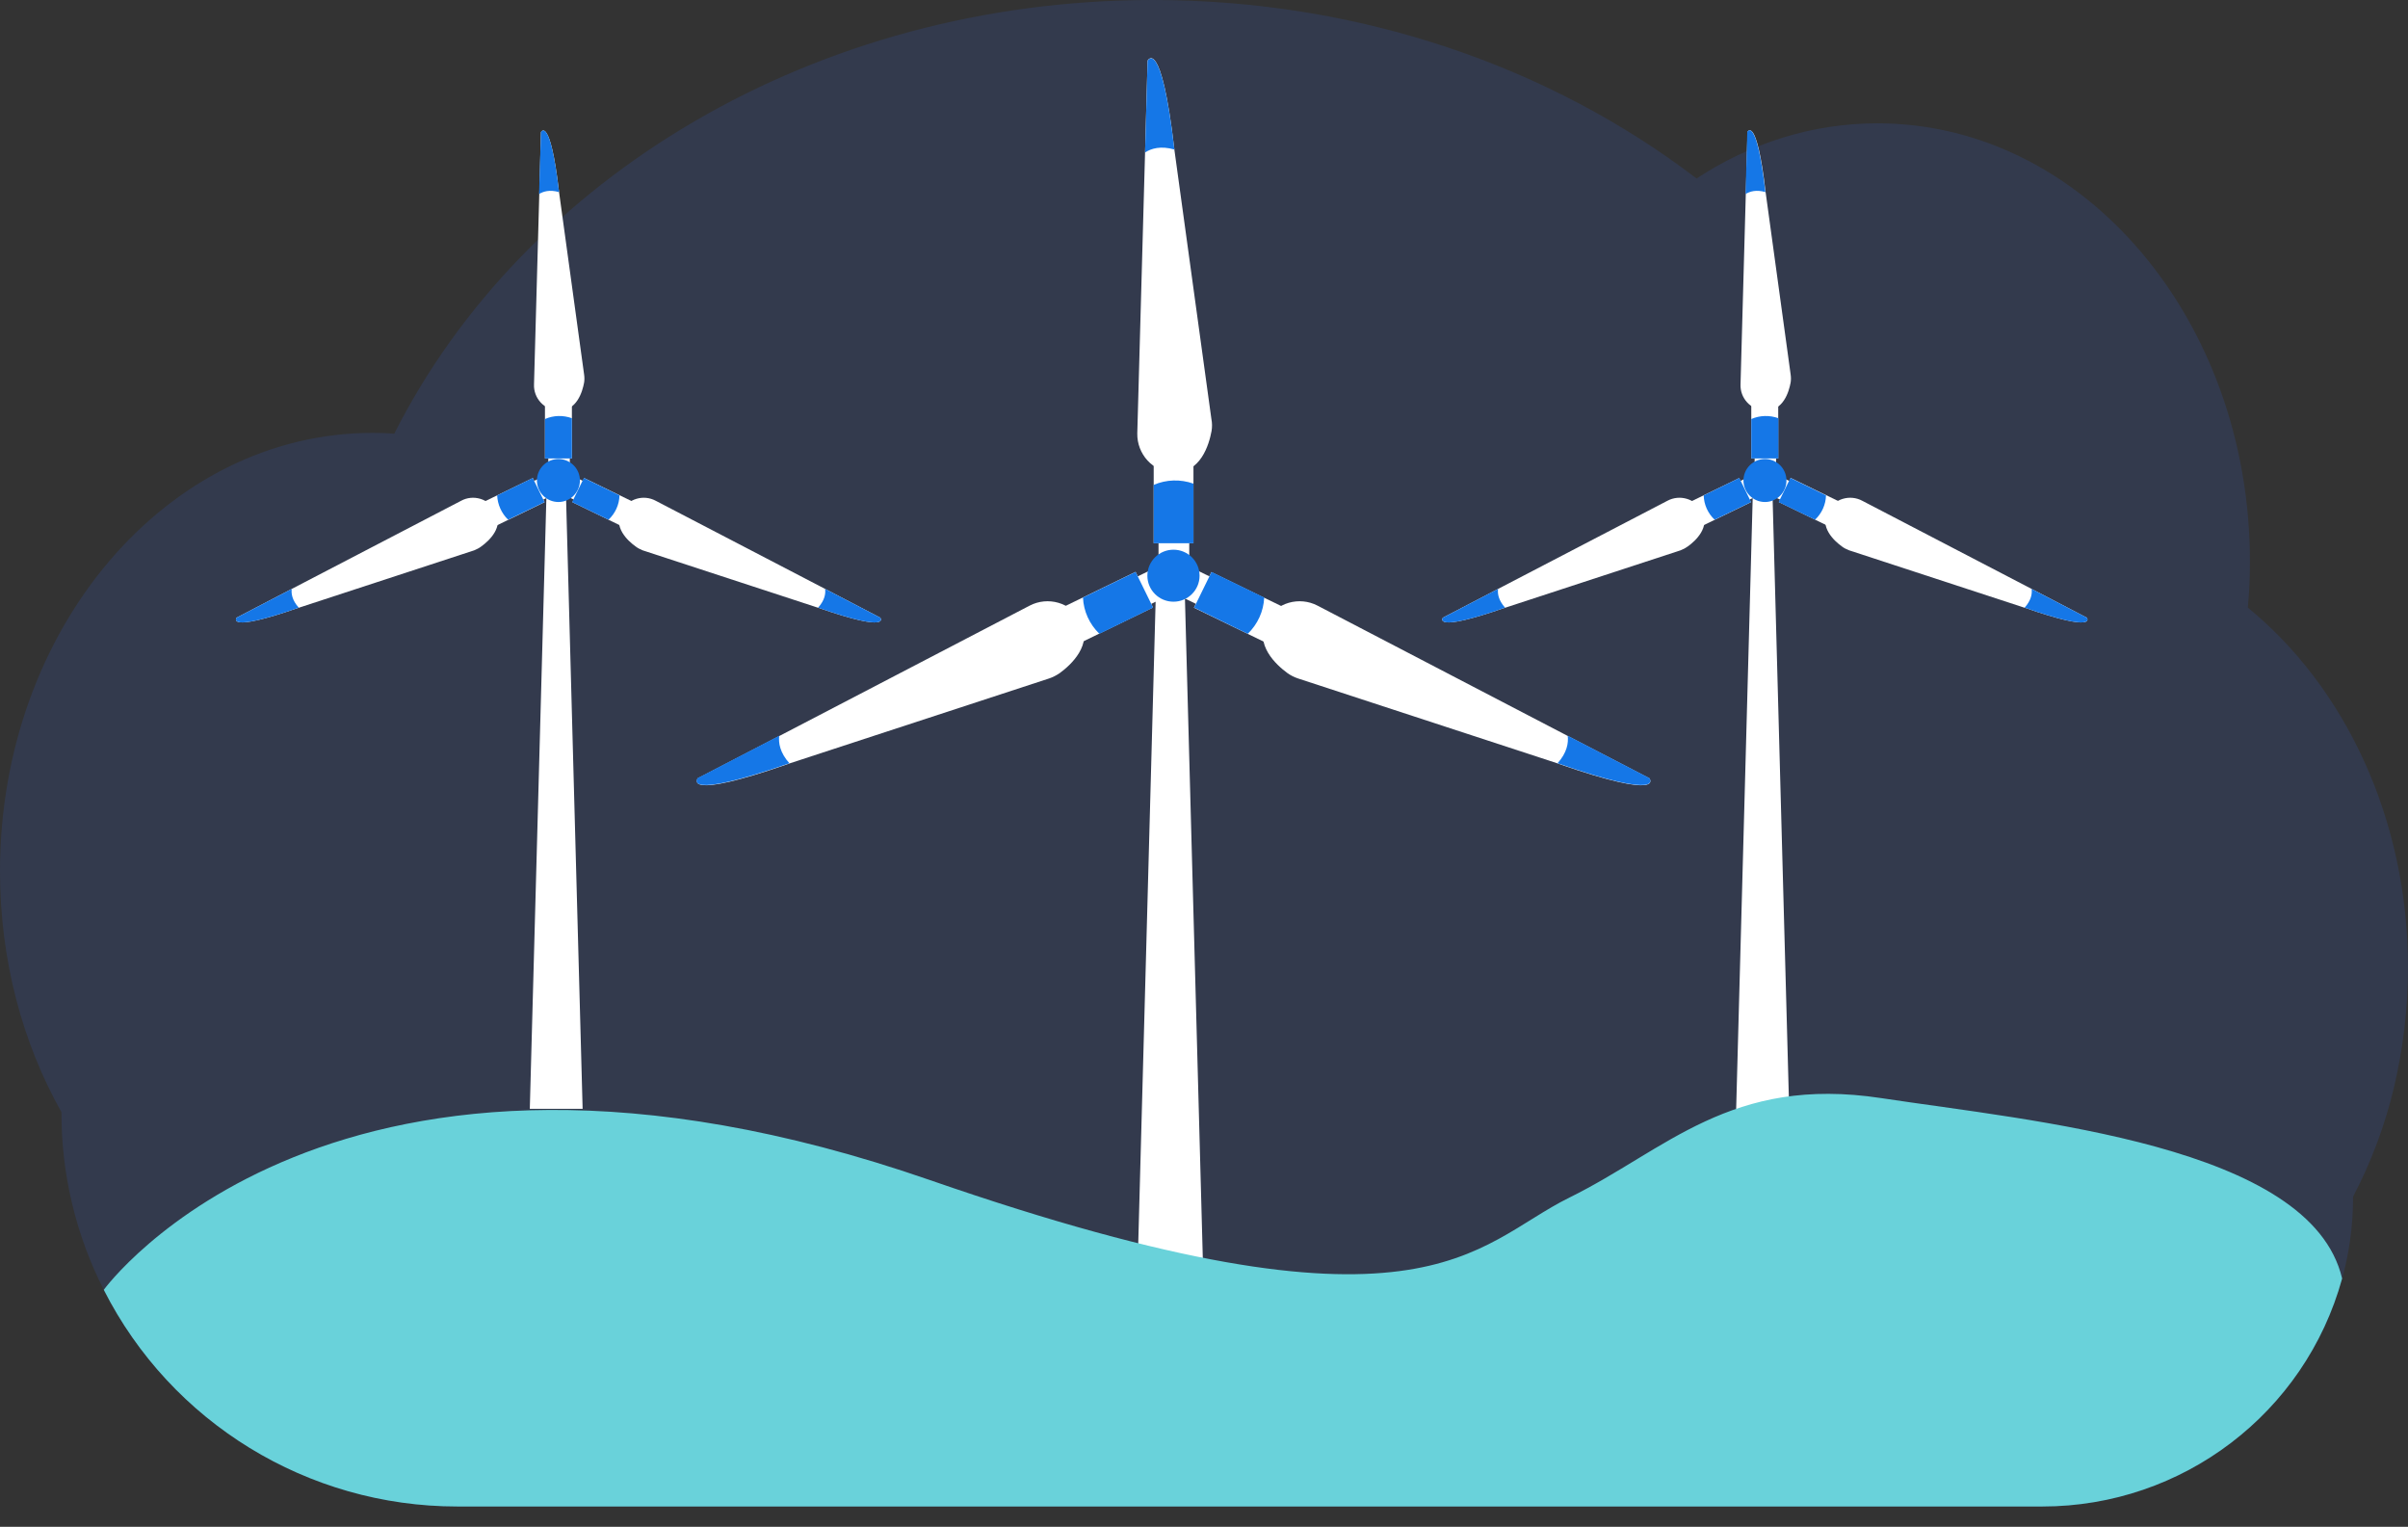 <?xml version="1.0" encoding="UTF-8"?>
<svg width="112px" height="71px" viewBox="0 0 112 71" version="1.1" xmlns="http://www.w3.org/2000/svg" xmlns:xlink="http://www.w3.org/1999/xlink">
    <rect x="0" y="0" width="112" height="71" fill="#333333" stroke="none"/>
    <!-- Generator: sketchtool 52.6 (67491) - http://www.bohemiancoding.com/sketch -->
    <title>F09DAD66-4C84-4883-A7A5-4C3C75F66F7E-d</title>
    <desc>Created with sketchtool.</desc>
    <g id="---" stroke="none" stroke-width="1" fill="none" fill-rule="evenodd">
        <g id="maquette-PC-HP" transform="translate(-743, -738)">
            <g id="eolien" transform="translate(670, 719)">
                <g id="éolien" transform="translate(73, 19)">
                    <path d="M112,44.989 C112,46.891 111.775,48.773 111.334,50.627 C110.913,52.372 110.277,54.059 109.445,55.649 C109.455,63.588 103.003,70.044 95.024,70.054 C95.014,70.054 94.994,70.054 94.985,70.054 L21.264,70.054 C14.313,70.054 7.959,66.153 4.827,59.979 C3.524,57.414 2.849,54.586 2.859,51.719 C1.048,48.5 0,44.648 0,40.513 C0,29.258 7.754,20.13 17.329,20.13 C17.671,20.13 18.004,20.139 18.337,20.169 C24.338,8.28 37.888,0 53.621,0 C63.294,0 72.144,3.131 78.909,8.3 C81.396,6.671 84.264,5.735 87.319,5.735 C96.894,5.735 104.648,14.863 104.648,26.118 C104.648,26.84 104.618,27.552 104.55,28.254 C109.053,31.94 112,38.055 112,44.989 Z" id="Path" fill="#3562D4" opacity="0.16"></path>
                    <path d="M56.352,20.042 C56.235,20.676 55.843,22.012 54.58,21.973 C53.621,21.944 52.877,21.115 52.897,20.149 L53.259,7.08 L53.376,2.819 C53.376,2.819 54.003,1.638 54.62,6.924 L54.62,6.944 L56.343,19.476 C56.382,19.671 56.382,19.857 56.352,20.042 Z" id="Path" fill="#FFFFFF"></path>
                    <rect id="Rectangle" fill="#FFFFFF" x="53.66" y="21.31" width="1.85" height="3.95"></rect>
                    <rect id="Rectangle" fill="#FFFFFF" x="53.885" y="24.323" width="1.429" height="1.736"></rect>
                    <path d="M54.629,6.954 C53.983,6.768 53.543,6.905 53.259,7.09 L53.376,2.828 C53.376,2.828 54.003,1.648 54.62,6.934 L54.629,6.954 Z" id="Path" fill="#1577E7"></path>
                    <path d="M55.51,22.49 L55.51,25.26 L53.66,25.26 L53.66,22.548 C54.248,22.295 54.903,22.275 55.51,22.49 Z" id="Path" fill="#1577E7"></path>
                    <path d="M59.877,31.297 C59.358,30.916 58.33,29.98 58.908,28.868 C59.348,28.02 60.435,27.717 61.287,28.166 L72.917,34.222 L76.716,36.192 C76.716,36.192 77.509,37.265 72.467,35.51 L72.448,35.5 L60.376,31.55 C60.2,31.492 60.024,31.404 59.877,31.297 Z" id="Path" fill="#FFFFFF"></path>
                    <polygon id="Rectangle" fill="#FFFFFF" transform="translate(57.72, 28.297) rotate(-63.999) translate(-57.72, -28.297) " points="56.794 26.314 58.639 26.317 58.645 30.279 56.8 30.277"></polygon>
                    <polygon id="Rectangle" fill="#FFFFFF" transform="translate(56.005, 27.473) rotate(-63.999) translate(-56.005, -27.473) " points="55.291 26.601 56.716 26.603 56.719 28.344 55.294 28.342"></polygon>
                    <path d="M72.438,35.5 C72.888,35.003 72.957,34.544 72.917,34.213 L76.716,36.183 C76.716,36.183 77.509,37.255 72.467,35.5 L72.438,35.5 Z" id="Path" fill="#1577E7"></path>
                    <path d="M58.036,29.473 L55.54,28.254 L56.352,26.596 L58.8,27.786 C58.771,28.429 58.497,29.024 58.036,29.473 Z" id="Path" fill="#1577E7"></path>
                    <path d="M49.294,31.297 C49.813,30.916 50.841,29.98 50.263,28.868 C49.822,28.02 48.736,27.717 47.884,28.166 L36.253,34.222 L32.455,36.192 C32.455,36.192 31.662,37.265 36.703,35.51 L36.723,35.5 L48.794,31.55 C48.971,31.492 49.137,31.404 49.294,31.297 Z" id="Path" fill="#FFFFFF"></path>
                    <polygon id="Rectangle" fill="#FFFFFF" transform="translate(51.442, 28.287) rotate(-26.001) translate(-51.442, -28.287) " points="49.459 27.361 53.422 27.367 53.424 29.212 49.462 29.206"></polygon>
                    <polygon id="Rectangle" fill="#FFFFFF" transform="translate(53.173, 27.47) rotate(-26.001) translate(-53.173, -27.47) " points="52.301 26.756 54.042 26.759 54.045 28.184 52.303 28.181"></polygon>
                    <path d="M36.723,35.5 C36.273,35.003 36.204,34.544 36.243,34.213 L32.445,36.183 C32.445,36.183 31.652,37.255 36.694,35.5 L36.723,35.5 Z" id="Path" fill="#1577E7"></path>
                    <path d="M51.134,29.473 L53.631,28.254 L52.818,26.596 L50.371,27.786 C50.4,28.429 50.674,29.024 51.134,29.473 Z" id="Path" fill="#1577E7"></path>
                    <polygon id="Path" fill="#FFFFFF" points="56.255 69.966 52.613 69.966 53.768 27.288 55.099 27.288"></polygon>
                    <ellipse id="Oval" fill="#1577E7" cx="54.58" cy="26.771" rx="1.214" ry="1.209"></ellipse>
                    <path d="M83.285,17.789 C83.207,18.218 82.943,19.115 82.091,19.096 C81.435,19.067 80.926,18.52 80.955,17.867 L81.2,9.021 L81.278,6.134 C81.278,6.134 81.699,5.335 82.12,8.914 L82.12,8.924 L83.285,17.409 C83.305,17.545 83.305,17.672 83.285,17.789 Z" id="Path" fill="#FFFFFF"></path>
                    <rect id="Rectangle" fill="#FFFFFF" x="81.455" y="18.647" width="1.253" height="2.672"></rect>
                    <rect id="Rectangle" fill="#FFFFFF" x="81.611" y="20.686" width="1" height="1.17"></rect>
                    <path d="M82.12,8.934 C81.68,8.807 81.386,8.904 81.19,9.021 L81.269,6.134 C81.269,6.134 81.69,5.335 82.11,8.914 L82.12,8.934 Z" id="Path" fill="#1577E7"></path>
                    <path d="M82.717,19.447 L82.717,21.32 L81.455,21.32 L81.455,19.486 C81.856,19.31 82.306,19.301 82.717,19.447 Z" id="Path" fill="#1577E7"></path>
                    <path d="M85.664,25.406 C85.312,25.152 84.617,24.518 85.008,23.767 C85.322,23.192 86.046,22.977 86.624,23.29 L94.495,27.386 L97.06,28.722 C97.06,28.722 97.599,29.453 94.182,28.263 L94.172,28.263 L86.007,25.591 C85.88,25.542 85.762,25.484 85.664,25.406 Z" id="Path" fill="#FFFFFF"></path>
                    <polygon id="Rectangle" fill="#FFFFFF" transform="translate(84.219, 23.372) rotate(-63.999) translate(-84.219, -23.372) " points="83.592 22.031 84.842 22.033 84.846 24.714 83.596 24.712"></polygon>
                    <polygon id="Rectangle" fill="#FFFFFF" transform="translate(83.051, 22.82) rotate(-63.999) translate(-83.051, -22.82) " points="82.567 22.232 83.533 22.234 83.535 23.408 82.569 23.406"></polygon>
                    <path d="M94.172,28.254 C94.476,27.912 94.524,27.61 94.495,27.386 L97.06,28.722 C97.06,28.722 97.599,29.453 94.182,28.263 L94.172,28.254 Z" id="Path" fill="#1577E7"></path>
                    <path d="M84.421,24.167 L82.727,23.348 L83.276,22.227 L84.93,23.036 C84.92,23.465 84.734,23.875 84.421,24.167 Z" id="Path" fill="#1577E7"></path>
                    <path d="M78.508,25.406 C78.86,25.152 79.555,24.518 79.164,23.767 C78.85,23.192 78.126,22.977 77.548,23.29 L69.677,27.386 L67.112,28.722 C67.112,28.722 66.573,29.453 69.99,28.263 L70,28.263 L78.165,25.591 C78.292,25.542 78.4,25.484 78.508,25.406 Z" id="Path" fill="#FFFFFF"></path>
                    <polygon id="Rectangle" fill="#FFFFFF" transform="translate(79.96, 23.377) rotate(-26.001) translate(-79.96, -23.377) " points="78.618 22.751 81.299 22.755 81.301 24.004 78.62 24"></polygon>
                    <polygon id="Rectangle" fill="#FFFFFF" transform="translate(81.123, 22.817) rotate(-26.001) translate(-81.123, -22.817) " points="80.535 22.333 81.709 22.335 81.711 23.301 80.537 23.299"></polygon>
                    <path d="M70,28.254 C69.697,27.912 69.648,27.61 69.677,27.386 L67.112,28.722 C67.112,28.722 66.573,29.453 69.99,28.263 L70,28.254 Z" id="Path" fill="#1577E7"></path>
                    <path d="M79.751,24.167 L81.445,23.348 L80.897,22.227 L79.242,23.036 C79.252,23.465 79.438,23.875 79.751,24.167 Z" id="Path" fill="#1577E7"></path>
                    <polygon id="Path" fill="#FFFFFF" points="83.217 51.563 80.74 52.002 81.533 22.695 82.434 22.695"></polygon>
                    <ellipse id="Oval" fill="#1577E7" cx="82.091" cy="22.344" rx="1" ry="1"></ellipse>
                    <path d="M27.168,17.789 C27.09,18.218 26.825,19.115 25.973,19.096 C25.317,19.067 24.808,18.52 24.838,17.867 L25.083,9.021 L25.161,6.144 C25.161,6.144 25.582,5.345 26.003,8.924 L26.003,8.934 L27.168,17.418 C27.187,17.545 27.187,17.672 27.168,17.789 Z" id="Path" fill="#FFFFFF"></path>
                    <rect id="Rectangle" fill="#FFFFFF" x="25.347" y="18.647" width="1.253" height="2.672"></rect>
                    <rect id="Rectangle" fill="#FFFFFF" x="25.503" y="20.686" width="1" height="1.17"></rect>
                    <path d="M26.003,8.934 C25.562,8.807 25.269,8.904 25.073,9.021 L25.161,6.144 C25.161,6.144 25.582,5.345 26.003,8.924 L26.003,8.934 Z" id="Path" fill="#1577E7"></path>
                    <path d="M26.6,19.447 L26.6,21.32 L25.347,21.32 L25.347,19.486 C25.748,19.31 26.189,19.301 26.6,19.447 Z" id="Path" fill="#1577E7"></path>
                    <path d="M29.557,25.406 C29.204,25.152 28.509,24.518 28.901,23.767 C29.214,23.192 29.929,22.977 30.506,23.29 L38.378,27.386 L40.943,28.722 C40.943,28.722 41.481,29.453 38.064,28.263 L38.055,28.263 L29.89,25.591 C29.772,25.542 29.655,25.484 29.557,25.406 Z" id="Path" fill="#FFFFFF"></path>
                    <polygon id="Rectangle" fill="#FFFFFF" transform="translate(28.102, 23.377) rotate(-63.999) translate(-28.102, -23.377) " points="27.475 22.035 28.725 22.037 28.729 24.718 27.479 24.716"></polygon>
                    <polygon id="Rectangle" fill="#FFFFFF" transform="translate(26.938, 22.815) rotate(-63.999) translate(-26.938, -22.815) " points="26.454 22.227 27.421 22.229 27.422 23.402 26.456 23.401"></polygon>
                    <path d="M38.055,28.254 C38.358,27.912 38.407,27.61 38.378,27.386 L40.943,28.722 C40.943,28.722 41.481,29.453 38.064,28.263 L38.055,28.254 Z" id="Path" fill="#1577E7"></path>
                    <path d="M28.303,24.167 L26.61,23.348 L27.158,22.227 L28.813,23.036 C28.803,23.465 28.617,23.875 28.303,24.167 Z" id="Path" fill="#1577E7"></path>
                    <path d="M22.39,25.406 C22.743,25.152 23.438,24.518 23.046,23.767 C22.733,23.192 22.008,22.977 21.441,23.29 L13.569,27.386 L11.004,28.722 C11.004,28.722 10.466,29.453 13.883,28.263 L13.892,28.263 L22.057,25.591 C22.175,25.542 22.292,25.484 22.39,25.406 Z" id="Path" fill="#FFFFFF"></path>
                    <polygon id="Rectangle" fill="#FFFFFF" transform="translate(23.851, 23.376) rotate(-26.001) translate(-23.851, -23.376) " points="22.51 22.749 25.19 22.753 25.192 24.003 22.512 23.999"></polygon>
                    <polygon id="Rectangle" fill="#FFFFFF" transform="translate(25.014, 22.817) rotate(-26.001) translate(-25.014, -22.817) " points="24.426 22.332 25.6 22.334 25.602 23.301 24.428 23.299"></polygon>
                    <path d="M13.892,28.254 C13.589,27.912 13.54,27.61 13.569,27.386 L11.004,28.722 C11.004,28.722 10.466,29.453 13.883,28.263 L13.892,28.254 Z" id="Path" fill="#1577E7"></path>
                    <path d="M23.634,24.167 L25.327,23.348 L24.779,22.227 L23.124,23.036 C23.144,23.465 23.33,23.875 23.634,24.167 Z" id="Path" fill="#1577E7"></path>
                    <polygon id="Path" fill="#FFFFFF" points="27.099 51.563 24.642 51.563 25.425 22.695 26.316 22.695"></polygon>
                    <ellipse id="Oval" fill="#1577E7" cx="25.973" cy="22.344" rx="1" ry="1"></ellipse>
                    <path d="M94.994,70.054 L21.264,70.054 C14.313,70.054 7.959,66.153 4.827,59.979 C4.827,59.979 15.508,45.253 43.263,54.879 C66.299,62.866 68.5,57.903 73,55.687 C77.5,53.471 80.5,49.998 87.5,51.064 C94.5,52.129 107.477,53.25 108.936,59.453 C107.213,65.714 101.505,70.054 94.994,70.054 Z" id="Path" fill="#69D2DA"></path>
                </g>
            </g>
        </g>
    </g>
</svg>
